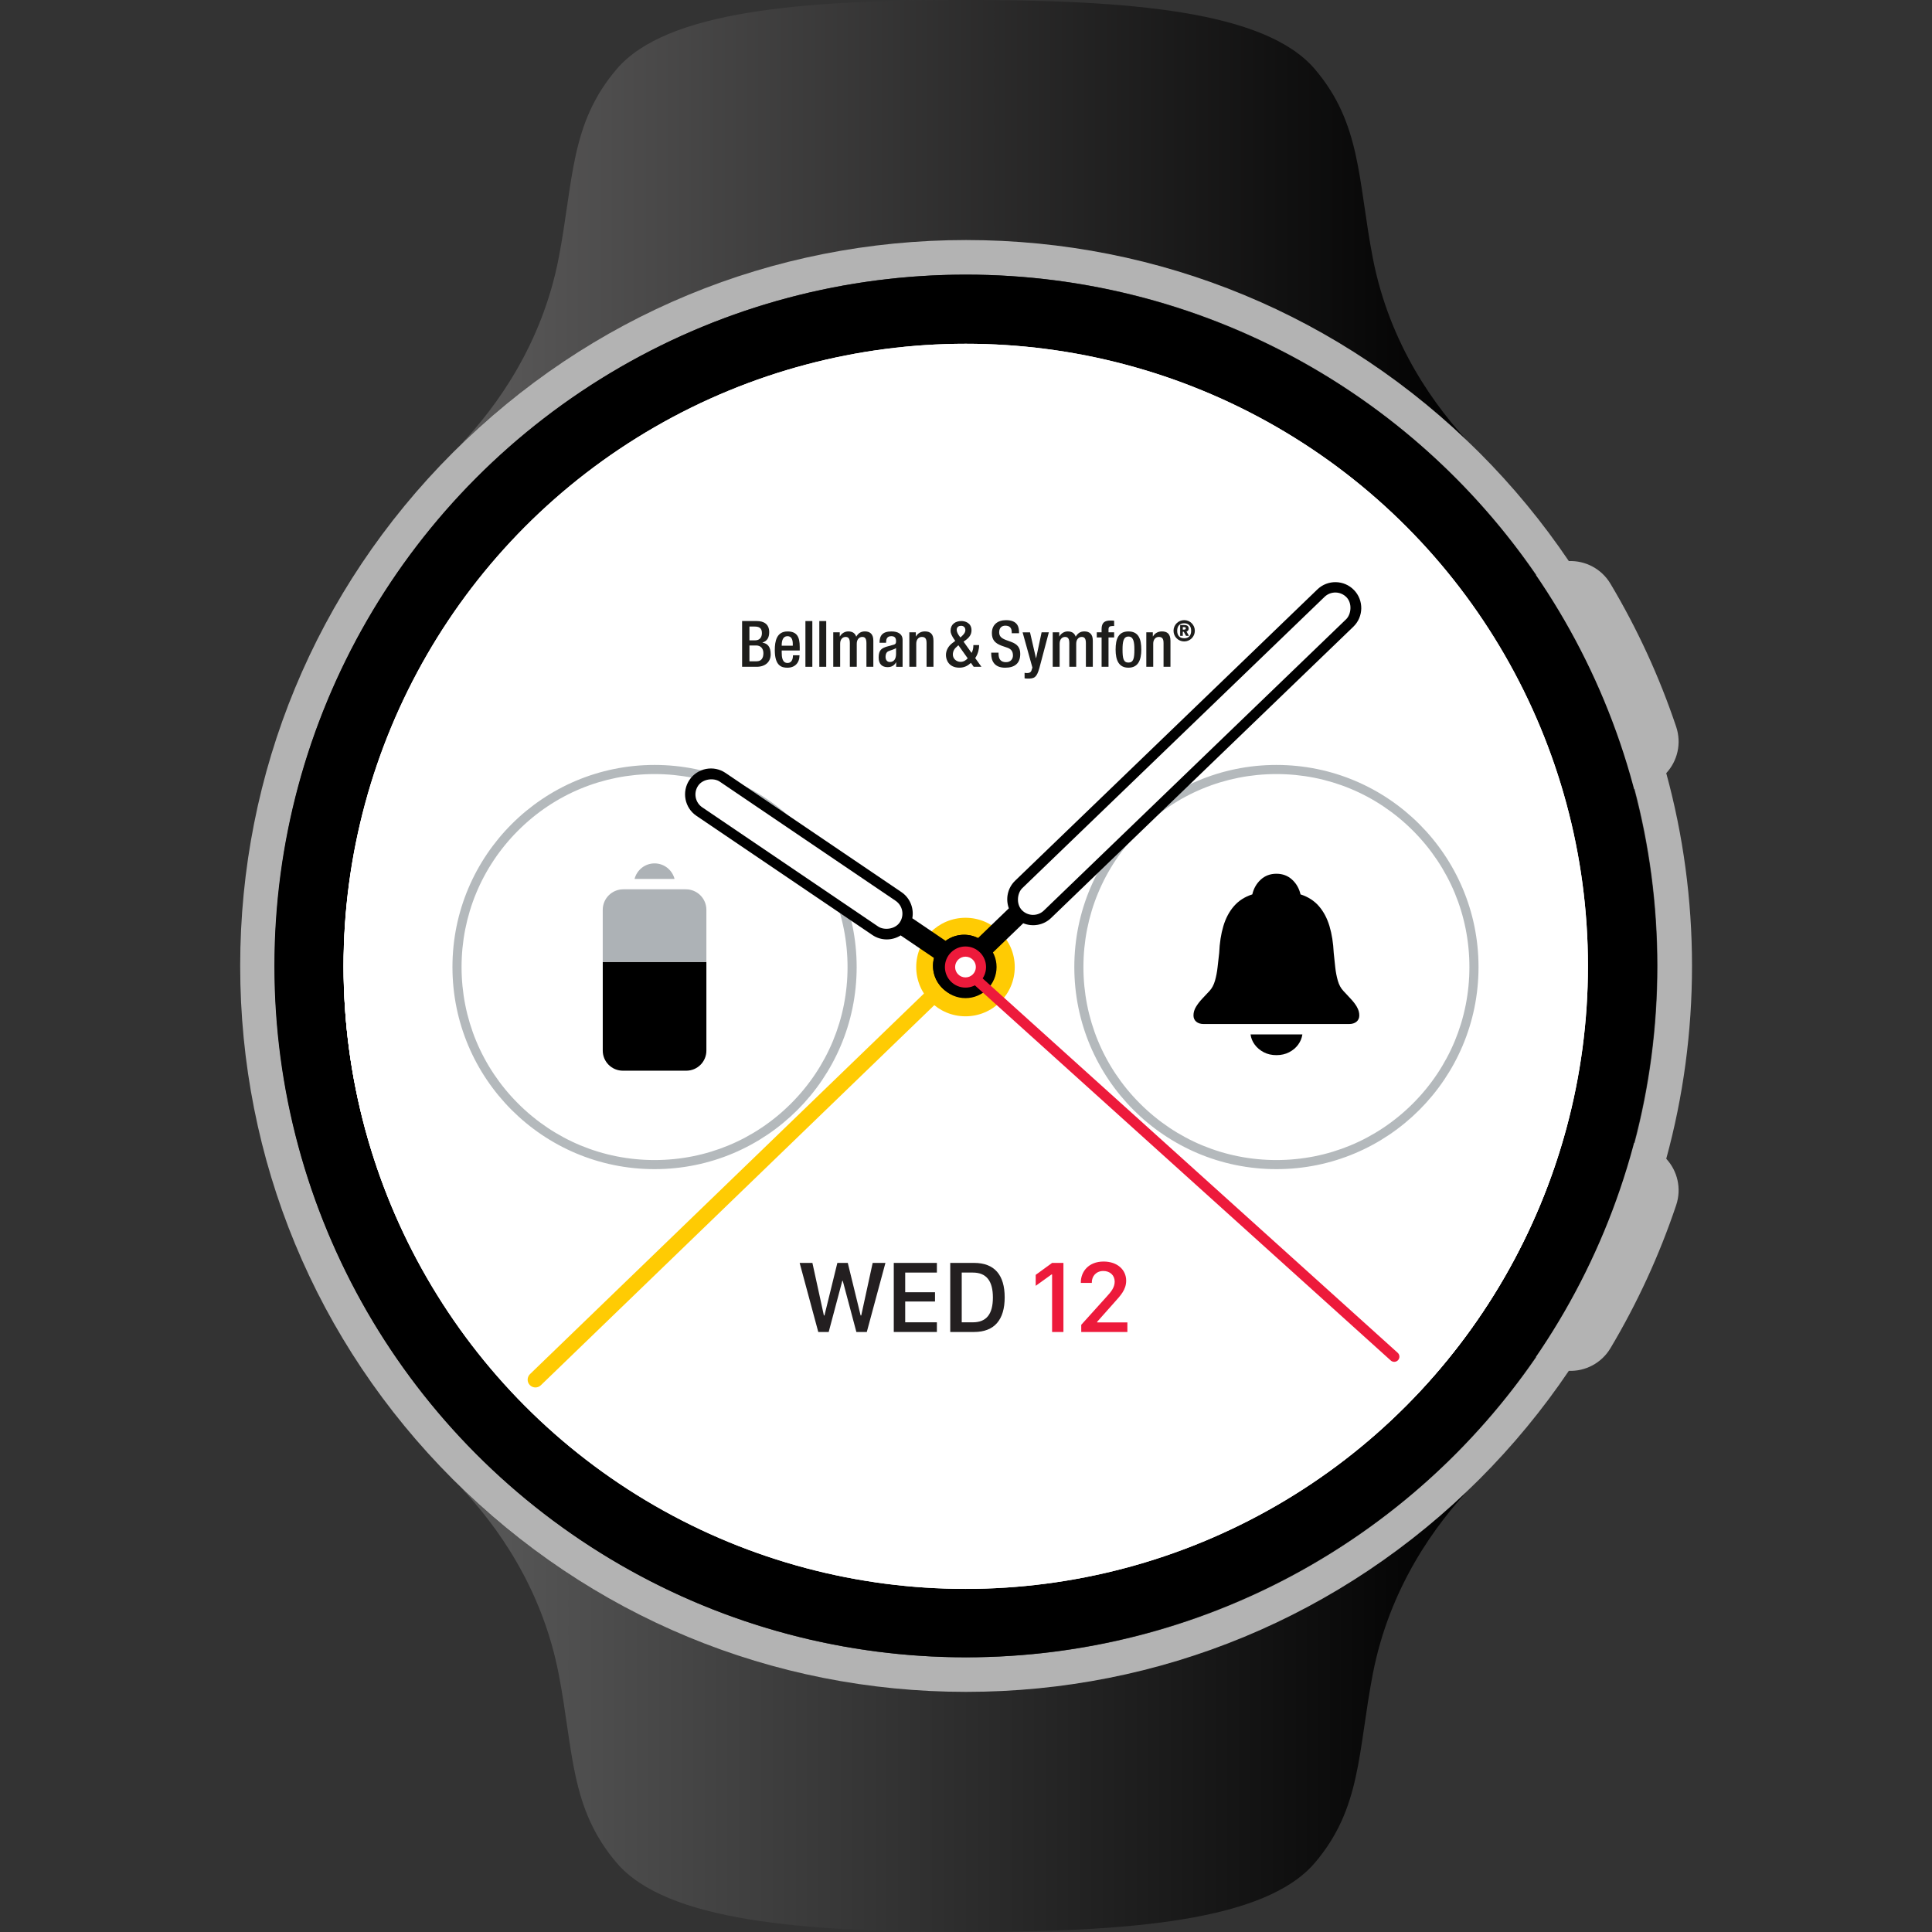 <?xml version="1.0" encoding="UTF-8"?>
<svg xmlns="http://www.w3.org/2000/svg" version="1.1" xmlns:xlink="http://www.w3.org/1999/xlink" viewBox="0 0 1280 1280">
  <rect x="0" y="0" width="1280" height="1280" fill="#333333" stroke="none"/>
  <defs>
    <style>
      .cls-1 {
        fill: url(#linear-gradient);
      }

      .cls-1, .cls-2, .cls-3, .cls-4, .cls-5, .cls-6, .cls-7, .cls-8, .cls-9, .cls-10, .cls-11, .cls-12, .cls-13 {
        stroke-width: 0px;
      }

      .cls-2 {
        fill: #000;
      }

      .cls-3 {
        fill: #231f20;
      }

      .cls-14 {
        opacity: .5;
      }

      .cls-4 {
        fill: #8e9294;
      }

      .cls-5 {
        fill: url(#Namnlös_övertoning_7);
      }

      .cls-6 {
        fill: #adb2b6;
      }

      .cls-7 {
        fill: #ffcb03;
      }

      .cls-8 {
        fill: #ed1a3b;
      }

      .cls-9 {
        fill: #69747a;
      }

      .cls-10 {
        fill: #1d1d1b;
      }

      .cls-11 {
        fill: #bfbfbf;
      }

      .cls-12 {
        fill: #fff;
      }

      .cls-15 {
        display: none;
      }

      .cls-13 {
        fill: #b3b3b3;
      }
    </style>
    <linearGradient id="Namnlös_övertoning_7" data-name="Namnlös övertoning 7" x1="305.05" y1="147.62" x2="975.08" y2="147.62" gradientUnits="userSpaceOnUse">
      <stop offset="0" stop-color="#5b5a5a"/>
      <stop offset="1" stop-color="#000"/>
    </linearGradient>
    <linearGradient id="linear-gradient" x1="305.05" y1="1132.35" x2="975.08" y2="1132.35" gradientUnits="userSpaceOnUse">
      <stop offset="0" stop-color="#595959"/>
      <stop offset="1" stop-color="#000"/>
    </linearGradient>
  </defs>
  <g id="Layer_1" data-name="Layer 1" class="cls-15">
    <g id="Layer_1-2" data-name="Layer 1">
      <g id="Lager_11" data-name="Lager 11">
        <circle class="cls-2" cx="639.86" cy="640.07" r="480.99"/>
        <path class="cls-2" d="M1091.38,484.19h.04c8.64-2.83,13.18-12.31,10.06-20.84-15.03-41.35-35.18-80.23-59.72-115.87-5.15-7.51-15.46-9.29-22.8-3.92l-2.58,1.89"/>
        <path class="cls-2" d="M1016.42,934.73l2.58,1.89c7.33,5.37,17.64,3.59,22.8-3.92,24.5-35.65,44.69-74.53,59.72-115.87,3.12-8.57-1.42-18.01-10.06-20.84h-.04"/>
        <circle class="cls-12" cx="639.86" cy="640.07" r="435.62"/>
        <g>
          <path class="cls-4" d="M639.86,159.07c130.4,0,248.67,51.95,335.28,136.2-24.03-25.19-54.52-66.94-65.6-124.41-9.91-51.55-7.51-88.94-38.48-125.13C838.14,7.15,748,0,639.86,0s-198.28,7.15-231.24,45.7c-30.97,36.23-28.53,73.58-38.48,125.13-11,57.14-41.17,98.7-65.12,123.93,86.61-83.96,204.66-135.69,334.84-135.69Z"/>
          <path class="cls-11" d="M294.89,304.9l-.54.54h.04c.17-.18.35-.36.5-.54Z"/>
          <path class="cls-11" d="M985.27,305.44h.07c-.44-.4-.91-.87-1.34-1.31.43.44.87.88,1.27,1.31Z"/>
          <path class="cls-11" d="M984,976c.44-.44.91-.91,1.34-1.31h-.07c-.4.44-.84.88-1.27,1.31Z"/>
          <path class="cls-11" d="M294.38,974.7h0c.15.18.33.36.51.54-.15-.18-.33-.36-.51-.54Z"/>
          <path class="cls-4" d="M639.86,1121.06c-130.18,0-248.23-51.73-334.81-135.73,23.96,25.23,54.13,66.79,65.12,123.93,9.91,51.55,7.51,88.94,38.48,125.13,32.96,38.59,123.1,45.7,231.24,45.7s198.28-7.15,231.24-45.7c30.97-36.23,28.53-73.58,38.48-125.13,11.07-57.5,41.57-99.25,65.6-124.41-86.68,84.27-204.95,136.21-335.35,136.21Z"/>
        </g>
      </g>
    </g>
  </g>
  <g id="Layer_3" data-name="Layer 3">
    <path class="cls-5" d="M639.83,159.05c130.39,0,248.62,51.93,335.25,136.2-24.02-25.18-54.51-66.92-65.58-124.41-9.92-51.54-7.51-88.92-38.46-125.13C838.07,7.14,747.97,0,639.83,0s-198.24,7.14-231.21,45.71c-30.95,36.21-28.54,73.59-38.46,125.13-11,57.13-41.17,98.68-65.11,123.91,86.58-83.98,204.64-135.7,334.78-135.7Z"/>
    <path class="cls-9" d="M294.92,304.87c-.18.17-.37.36-.55.53h.03c.17-.18.35-.35.52-.53Z"/>
    <path class="cls-9" d="M985.22,305.4h.08c-.44-.41-.91-.88-1.35-1.31.43.44.85.87,1.28,1.31Z"/>
    <path class="cls-9" d="M983.94,975.87c.44-.42.91-.89,1.35-1.3h-.08c-.42.44-.85.87-1.27,1.3Z"/>
    <path class="cls-9" d="M294.4,974.57h-.03c.18.17.37.36.55.53-.17-.18-.35-.35-.52-.53Z"/>
    <path class="cls-1" d="M639.83,1120.92c-130.15,0-248.2-51.72-334.78-135.7,23.95,25.23,54.11,66.78,65.11,123.91,9.92,51.54,7.51,88.92,38.46,125.13,32.97,38.57,123.07,45.71,231.21,45.71s198.24-7.14,231.21-45.71c30.95-36.21,28.54-73.59,38.46-125.13,11.07-57.49,41.56-99.23,65.58-124.4-86.62,84.26-204.85,136.2-335.25,136.2Z"/>
    <path class="cls-13" d="M1121,639.98c0-43.77-5.82-86.64-17.07-127.74,7.37-7.96,10.31-19.64,6.57-30.77-11.08-32.98-25.63-64.68-43.49-94.67-6.01-10.1-16.78-15.48-27.63-15.08-17.22-25.51-37-49.57-59.25-71.82-90.84-90.84-211.61-140.86-340.07-140.86s-249.24,50.03-340.07,140.86-140.86,211.61-140.86,340.07,50.03,249.24,140.86,340.07,211.61,140.86,340.07,140.86,249.24-50.03,340.07-140.86c22.25-22.25,42.03-46.3,59.25-71.82,10.84.4,21.62-4.98,27.63-15.08,17.85-29.98,32.41-61.69,43.49-94.67,3.74-11.13.8-22.81-6.57-30.77,11.25-41.1,17.07-83.97,17.07-127.74ZM640.06,1098.02c-252.96,0-458.03-205.07-458.03-458.03s205.07-458.03,458.03-458.03c156.77,0,295.13,78.78,377.7,198.9l-37.77,25.91c26.38,38.37,46.43,81.43,58.64,127.67l44.29-11.73c9.89,37.43,15.18,76.74,15.18,117.28s-5.29,79.84-15.18,117.28l-44.29-11.73c-12.21,46.25-32.26,89.3-58.64,127.67l37.77,25.91c-82.57,120.11-220.92,198.9-377.7,198.9Z"/>
    <circle class="cls-2" cx="639.83" cy="639.98" r="458.03"/>
    <circle class="cls-12" cx="639.83" cy="639.98" r="412.23"/>
    <circle class="cls-12" cx="639.83" cy="639.98" r="412.23"/>
  </g>
  <g id="Layer_4" data-name="Layer 4">
    <circle class="cls-12" cx="639.66" cy="640.69" r="412"/>
    <circle class="cls-12" cx="639.66" cy="640.69" r="412"/>
    <path id="Seconds" class="cls-7" d="M489.09,580.15h10.3v393.13c0,2.84-2.31,5.15-5.15,5.15h0c-2.84,0-5.15-2.31-5.15-5.15v-393.13h0Z" transform="translate(711.34 -117.61) rotate(45.99)"/>
    <circle id="Röd_dot" data-name="Röd dot" class="cls-7" cx="639.66" cy="640.69" r="32.64"/>
    <g>
      <circle class="cls-12" cx="845.66" cy="640.69" r="133.9"/>
      <g class="cls-14">
        <path class="cls-9" d="M845.66,512.84c34.15,0,66.26,13.3,90.41,37.45s37.45,56.26,37.45,90.41-13.3,66.26-37.45,90.41-56.26,37.45-90.41,37.45-66.26-13.3-90.41-37.45-37.45-56.26-37.45-90.41,13.3-66.26,37.45-90.41,56.26-37.45,90.41-37.45M845.66,506.79c-73.95,0-133.9,59.95-133.9,133.9s59.95,133.9,133.9,133.9,133.9-59.95,133.9-133.9-59.95-133.9-133.9-133.9h0Z"/>
      </g>
    </g>
    <circle class="cls-2" cx="639.66" cy="640.69" r="20.6"/>
    <g>
      <circle class="cls-12" cx="433.66" cy="640.69" r="133.9"/>
      <g class="cls-14">
        <path class="cls-9" d="M433.66,512.84c34.15,0,66.26,13.3,90.41,37.45,24.15,24.15,37.45,56.26,37.45,90.41s-13.3,66.26-37.45,90.41-56.26,37.45-90.41,37.45-66.26-13.3-90.41-37.45c-24.15-24.15-37.45-56.26-37.45-90.41s13.3-66.26,37.45-90.41c24.15-24.15,56.26-37.45,90.41-37.45M433.66,506.79c-73.95,0-133.9,59.95-133.9,133.9s59.95,133.9,133.9,133.9,133.9-59.95,133.9-133.9-59.95-133.9-133.9-133.9h0Z"/>
      </g>
    </g>
    <path class="cls-2" d="M399.33,637.26h68.67v58.8c0,7.34-5.96,13.3-13.3,13.3h-42.06c-7.34,0-13.3-5.96-13.3-13.3v-58.8h0Z"/>
    <g>
      <path class="cls-6" d="M433.66,572.02c-6.39,0-11.72,4.39-13.25,10.3h26.5c-1.53-5.91-6.86-10.3-13.25-10.3Z"/>
      <path class="cls-6" d="M454.39,589.19h-41.46c-7.51,0-13.6,6.09-13.6,13.6v34.46h68.67v-34.46c0-7.51-6.09-13.6-13.6-13.6Z"/>
    </g>
    <g>
      <path class="cls-3" d="M542.13,882.47l-12.34-45.76h8.45l7.61,34.83h.37l8.55-34.83h6.91l8.51,34.83h.4l7.58-34.83h8.45l-12.34,45.76h-6.91l-9.02-33.89h-.3l-9.02,33.89h-6.91Z"/>
      <path class="cls-3" d="M620.71,882.47h-28.56v-45.76h28.56v6.4h-20.99v13.04h19.75v6.13h-19.75v13.78h20.99v6.4Z"/>
      <path class="cls-3" d="M645.35,836.71c13.64,0,20.28,8.11,20.28,22.83s-6.71,22.93-20.28,22.93h-15.79v-45.76h15.79ZM637.17,876.07h7.34c9.05,0,13.31-5.46,13.31-16.43s-4.29-16.53-13.31-16.53h-7.34v32.95Z"/>
      <path class="cls-8" d="M697.04,882.47v-38.12h-.37l-10.49,7.54v-7.27l10.86-7.91h7.51v45.76h-7.51Z"/>
      <path class="cls-8" d="M716.08,849.92v-.37c0-6.94,5.03-13.75,15.09-13.75,9.05,0,14.95,5.43,14.95,12.67,0,6-3.75,9.89-7.91,14.52l-11.3,12.71v.44h20.01v6.34h-30.57v-4.76l17-18.84c2.48-2.72,5.16-5.77,5.16-9.75,0-4.26-3.18-7.07-7.51-7.07-4.83,0-7.64,3.52-7.64,7.48v.4h-7.27Z"/>
    </g>
    <g>
      <g>
        <path class="cls-2" d="M626.52,623.34l-22.09-14.97c1.2-6.5-1.42-13.4-7.23-17.34l-116.54-78.95c-7.84-5.31-18.53-3.25-23.84,4.58-5.31,7.84-3.25,18.53,4.58,23.84l116.54,78.95c5.81,3.94,13.19,3.81,18.78.28l22.09,14.97c-2.14,8.21.94,17.22,8.36,22.25,9.42,6.38,22.23,3.92,28.61-5.5,6.38-9.42,3.92-22.23-5.5-28.61-7.42-5.03-16.94-4.54-23.77.49Z"/>
        <rect class="cls-12" x="519" y="485.09" width="20.6" height="161.37" rx="10.3" ry="10.3" transform="translate(-235.97 686.67) rotate(-55.88)"/>
      </g>
      <g>
        <path class="cls-2" d="M657.47,631.39l20.45-19.71c6.11,2.51,13.4,1.39,18.46-3.49l200.25-192.98c6.82-6.57,7.02-17.46.45-24.27-6.57-6.82-17.46-7.02-24.27-.45l-200.25,192.98c-5.06,4.87-6.45,12.12-4.17,18.32l-20.45,19.71c-7.59-3.79-17.05-2.65-23.5,3.58-8.19,7.89-8.43,20.94-.54,29.13,7.89,8.19,20.94,8.43,29.13.54,6.46-6.22,7.95-15.63,4.44-23.35Z"/>
        <rect class="cls-12" x="774.29" y="350" width="20.6" height="298.7" rx="10.3" ry="10.3" transform="translate(599.7 -412.11) rotate(46.06)"/>
      </g>
    </g>
    <g>
      <path class="cls-10" d="M491.67,411.46h9.8c4.5,0,8.15,1.99,8.15,7.34,0,3.69-1.44,5.94-4.46,6.88v.08c3.31.59,5.43,2.59,5.43,7.73s-3.65,8.28-9.34,8.28h-9.59v-30.31ZM500.33,424.24c2.93,0,4.46-1.95,4.46-4.8,0-3.61-2.16-4.33-4.88-4.33h-3.4v9.13h3.82ZM501.31,438.12c2.89,0,4.46-1.87,4.46-5.35,0-3.27-1.95-5.13-4.75-5.13h-4.5v10.48h4.8Z"/>
      <path class="cls-10" d="M517.9,430.95v1.32c0,3.06.38,6.96,3.82,6.96s3.65-3.74,3.65-5.1h4.33c0,5.05-3.06,8.24-8.02,8.24-3.74,0-8.36-1.1-8.36-11.67,0-5.98,1.27-12.35,8.45-12.35,6.37,0,8.07,3.82,8.07,10.19v2.42h-11.93ZM525.24,427.8v-1.23c0-2.89-.93-5.09-3.52-5.09-2.93,0-3.82,2.89-3.82,5.86v.47h7.34Z"/>
      <path class="cls-10" d="M533.61,411.46h4.58v30.31h-4.58v-30.31Z"/>
      <path class="cls-10" d="M542.82,411.46h4.58v30.31h-4.58v-30.31Z"/>
      <path class="cls-10" d="M552.03,418.93h4.33v2.67h.13c1.15-2.04,3.31-3.27,5.48-3.27,3.27,0,4.63,1.57,5.31,3.48,1.32-2.21,3.01-3.48,5.77-3.48,3.23,0,5.56,1.65,5.56,6.07v17.36h-4.58v-15.66c0-2.97-.89-4.12-2.76-4.12s-3.65,1.49-3.65,4.46v15.32h-4.58v-15.66c0-2.97-.89-4.12-2.8-4.12s-3.61,1.49-3.61,4.46v15.32h-4.58v-22.84Z"/>
      <path class="cls-10" d="M602.44,418.93h4.33v2.67h.13c1.15-2.04,3.31-3.27,5.86-3.27,3.48,0,5.69,1.57,5.69,6.2v17.23h-4.58v-15.66c0-2.97-.89-4.12-3.18-4.12-1.87,0-3.65,1.49-3.65,4.46v15.32h-4.58v-22.84Z"/>
      <path class="cls-10" d="M643.68,432.6c.72-1.19,1.19-3.01,1.19-4.63v-.59h3.82v.38c0,1.61-.51,5.31-2.59,8.23l4.12,5.77h-5.13l-1.83-2.59c-1.95,1.78-4.2,3.18-7.64,3.18-7,0-8.91-5.18-8.91-8.36s1.66-5.99,4.25-7.94l1.91-1.44-1.15-1.7c-1.06-1.66-1.95-3.35-1.95-4.97,0-4.33,3.18-6.49,7.22-6.49,2.25,0,6.66,1.1,6.66,6.15,0,2.8-1.53,4.75-3.69,6.37l-1.57,1.15,5.31,7.47ZM634.09,428.27c-1.74,1.4-2.8,3.14-2.8,5.39,0,2.72,2.33,4.84,5.13,4.84,2.04,0,3.57-1.1,4.71-2.34l-6.16-8.66-.89.76ZM637.36,421.35c1.06-1.02,2.21-2.25,2.21-3.9,0-1.78-1.1-2.84-2.89-2.84-1.23,0-2.84.64-2.84,2.63,0,1.53.93,3.06,1.78,4.2l.68.89,1.06-.98Z"/>
      <path class="cls-10" d="M661.57,432.39v.76c0,3.69,1.61,5.56,4.96,5.56,3.06,0,4.58-2.16,4.58-4.41,0-3.18-1.61-4.58-4.33-5.39l-3.31-1.15c-4.41-1.7-6.32-3.99-6.32-8.32,0-5.52,3.74-8.57,9.42-8.57,7.77,0,8.57,4.84,8.57,7.98v.68h-4.84v-.64c0-2.76-1.23-4.37-4.25-4.37-2.08,0-4.07,1.15-4.07,4.37,0,2.59,1.32,3.91,4.54,5.14l3.27,1.19c4.29,1.53,6.15,3.86,6.15,8.02,0,6.45-3.91,9.13-10.02,9.13-7.51,0-9.21-5.01-9.21-9.25v-.72h4.84Z"/>
      <path class="cls-10" d="M682.41,418.93l3.95,17.15h.08l3.65-17.15h4.8l-6.28,23.69c-1.78,6.24-3.27,7.04-7.98,6.96-.59,0-1.23-.08-1.82-.17v-3.65c.51.08.98.17,1.49.17,1.57,0,2.59-.34,3.1-1.78l.59-1.87-6.49-23.34h4.92Z"/>
      <path class="cls-10" d="M697.44,418.93h4.33v2.67h.13c1.14-2.04,3.31-3.27,5.47-3.27,3.27,0,4.63,1.57,5.31,3.48,1.32-2.21,3.01-3.48,5.77-3.48,3.22,0,5.56,1.65,5.56,6.07v17.36h-4.58v-15.66c0-2.97-.89-4.12-2.76-4.12s-3.65,1.49-3.65,4.46v15.32h-4.58v-15.66c0-2.97-.89-4.12-2.8-4.12s-3.61,1.49-3.61,4.46v15.32h-4.58v-22.84Z"/>
      <path class="cls-10" d="M729.83,422.33h-3.19v-3.4h3.19v-2.12c0-4.33,2.08-5.69,5.82-5.69.98,0,1.83.04,2.5.13v3.52h-1.27c-1.7,0-2.46.64-2.46,2.16v2h3.73v3.4h-3.73v19.44h-4.58v-19.44Z"/>
      <path class="cls-10" d="M747.61,418.34c6.67,0,8.53,4.92,8.53,12.01s-2.16,12.01-8.53,12.01-8.49-4.92-8.49-12.01,1.87-12.01,8.49-12.01ZM747.61,438.97c3.35,0,3.95-2.8,3.95-8.62,0-5.05-.6-8.62-3.95-8.62s-3.9,3.56-3.9,8.62c0,5.81.59,8.62,3.9,8.62Z"/>
      <path class="cls-10" d="M759.45,418.93h4.33v2.67h.13c1.15-2.04,3.31-3.27,5.86-3.27,3.48,0,5.69,1.57,5.69,6.2v17.23h-4.58v-15.66c0-2.97-.89-4.12-3.19-4.12-1.87,0-3.65,1.49-3.65,4.46v15.32h-4.58v-22.84Z"/>
      <path class="cls-10" d="M784.55,410.85c3.9,0,7.06,3.16,7.06,7.06s-3.16,7.06-7.06,7.06-7.06-3.16-7.06-7.06,3.16-7.06,7.06-7.06ZM784.55,422.88c2.89,0,4.62-1.73,4.62-4.97s-1.73-4.97-4.62-4.97-4.63,1.73-4.63,4.97,1.73,4.97,4.63,4.97ZM781.87,414.07h2.38c2.02,0,3.26.53,3.26,2.34,0,1.39-.84,1.87-1.43,1.94l1.62,2.91h-1.94l-1.52-2.72h-.61v2.72h-1.75v-7.19ZM784.55,417.13c.68,0,1.08-.29,1.08-.86,0-.53-.4-.8-1.08-.8h-.93v1.66h.93Z"/>
      <path class="cls-10" d="M590.73,418.34c-6.03,0-8.02,2.67-8.02,7.51h4.33c0-2.21.42-4.37,3.48-4.37,2.42,0,3.14,1.32,3.14,3.4s-1.02,2.09-2.67,2.56l-3.56.98c-3.1,1.02-5.31,2.08-5.31,7.17,0,4.37,2.29,6.41,5.94,6.41,2.67,0,4.45-1.1,5.68-3.34v3.12h4.25v-17.83c0-4.03-3.23-5.6-7.26-5.6ZM593.66,433.16c0,3.35-1.36,5.43-4.12,5.43-1.91,0-2.84-1.53-2.84-3.44,0-1.7.55-3.06,1.87-3.69,1.36-.64,3.91-1.19,5.09-2.12v3.82Z"/>
    </g>
    <path class="cls-2" d="M831.3,692.11c1.54,2.08,3.53,3.76,5.97,5.03,2.45,1.28,5.25,1.92,8.39,1.92s5.95-.64,8.42-1.92c2.47-1.28,4.46-2.95,5.98-5.03,1.52-2.08,2.45-4.34,2.8-6.78h-34.33c.31,2.44,1.23,4.71,2.77,6.78ZM898.97,667.06c-1.09-1.83-2.45-3.61-4.11-5.36-1.65-1.75-3.29-3.51-4.91-5.27-1.62-1.73-2.82-3.97-3.61-6.72-.79-2.75-1.36-5.72-1.71-8.93-.35-3.2-.69-6.35-1-9.46-.32-6.6-1.25-12.51-2.81-17.73-1.56-5.22-3.89-9.63-7.01-13.23-3.11-3.59-7.18-6.2-12.18-7.81-.91-3.93-2.77-7.19-5.59-9.78-2.82-2.59-6.28-3.89-10.38-3.89s-7.56,1.3-10.38,3.89c-2.82,2.59-4.68,5.85-5.59,9.78-5.01,1.61-9.07,4.21-12.18,7.81-3.12,3.59-5.45,8-7.01,13.23-1.56,5.22-2.47,11.14-2.75,17.73-.36,3.1-.71,6.25-1.07,9.46-.35,3.2-.93,6.18-1.71,8.93-.79,2.75-1.97,4.99-3.55,6.72-1.66,1.77-3.3,3.53-4.94,5.27-1.64,1.75-3.01,3.53-4.11,5.36-1.1,1.83-1.66,3.72-1.66,5.68,0,1.73.61,3.11,1.83,4.15,1.22,1.04,2.9,1.56,5.02,1.56h96.15c2.13,0,3.8-.52,5.03-1.56,1.22-1.04,1.83-2.42,1.83-4.15,0-1.96-.54-3.86-1.63-5.68Z"/>
    <rect class="cls-12" x="890.3" y="582.32" width="6.87" height="27.47"/>
    <rect class="cls-12" x="890.3" y="616.66" width="6.87" height="6.87"/>
    <path class="cls-8" d="M642.67,640.69l283.35,255.58c1.41,1.27,1.52,3.44.25,4.85-1.27,1.41-3.44,1.52-4.85.25l-283.35-255.58"/>
    <g>
      <circle class="cls-8" cx="639.66" cy="640.69" r="13.63"/>
      <circle class="cls-12" cx="639.66" cy="640.69" r="6.87"/>
    </g>
  </g>
</svg>